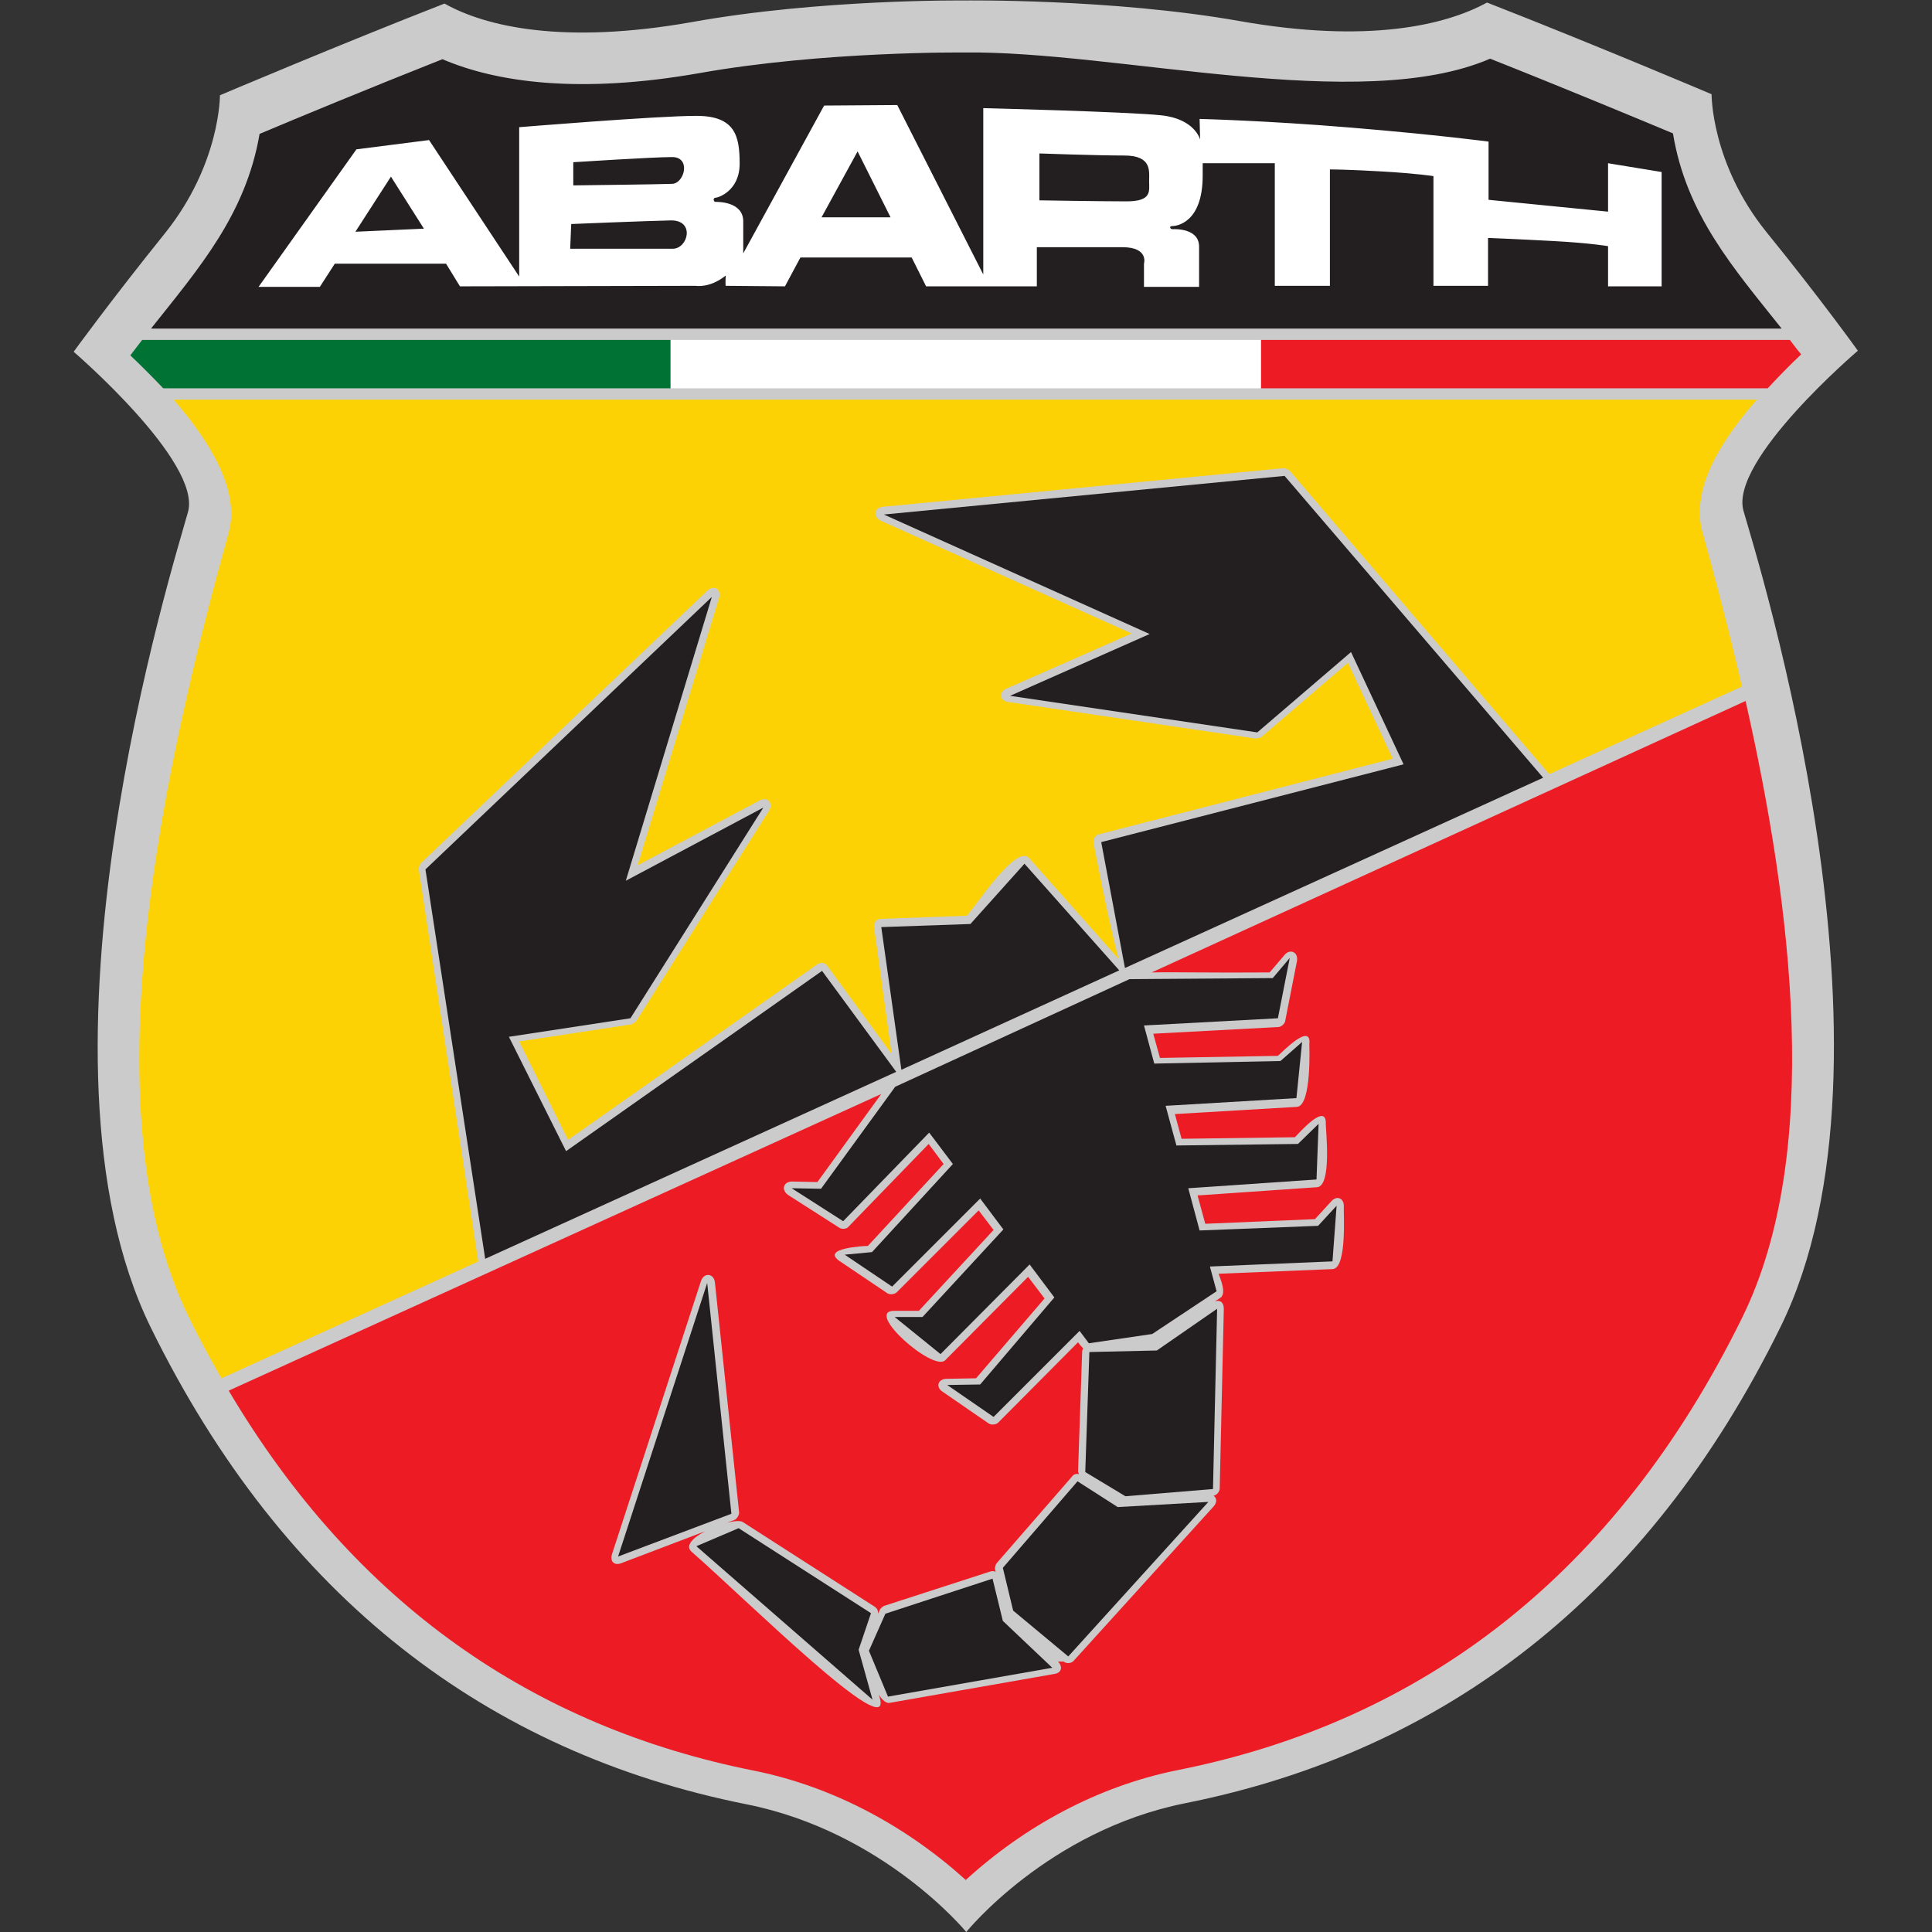 <?xml version="1.0" encoding="UTF-8"?> <svg xmlns:sodipodi="http://sodipodi.sourceforge.net/DTD/sodipodi-0.dtd" xmlns:rdf="http://www.w3.org/1999/02/22-rdf-syntax-ns#" xmlns:inkscape="http://www.inkscape.org/namespaces/inkscape" xmlns:dc="http://purl.org/dc/elements/1.1/" xmlns:svg="http://www.w3.org/2000/svg" xmlns:cc="http://creativecommons.org/ns#" xmlns="http://www.w3.org/2000/svg" xmlns:xlink="http://www.w3.org/1999/xlink" version="1.1" id="svg2" x="0px" y="0px" width="500px" height="500px" viewBox="0 0 500 500" style="enable-background:new 0 0 500 500;" xml:space="preserve"><rect x="0" y="0" width="500" height="500" fill="#333333" stroke="none"/> <style type="text/css"> .st0{fill-rule:evenodd;clip-rule:evenodd;fill:#CCCBCC;} .st1{fill:#231F20;} .st2{fill-rule:evenodd;clip-rule:evenodd;fill:#FFFFFF;} .st3{fill:#FCD205;} .st4{fill:#ED1C24;} .st5{fill:#007334;} .st6{fill:#FFFFFF;} .st7{fill-rule:evenodd;clip-rule:evenodd;fill:#231F20;} </style> <g id="g10" transform="matrix(1.333,0,0,-1.333,0,396.692)" inkscape:groupmode="layer" inkscape:label="ink_ext_XXXXXX"> <path id="path14" class="st0" d="M187.1,297.5c0,0-27.9,0.3-52.8-4.2c-24.9-4.4-40-0.9-48,3.6c-20.5-8-43.6-17.8-43.6-17.8 s0.1-13.3-10.6-26.7c-10.7-13.3-17.8-23.1-17.8-23.1s24.9-21.4,22.2-31.1c-2.7-9.8-33-105.9-7.2-158.4 c25.8-52.5,65.5-82.5,115.6-92.5c26.7-5.3,42.7-24.8,42.7-24.8s15.9,19.7,42.5,25c50.1,10,89.8,40,115.6,92.5 c25.8,52.5-4.4,148.6-7.2,158.4s22.2,31.1,22.2,31.1s-7,9.8-17.8,23.1c-10.7,13.3-10.6,26.7-10.6,26.7s-23.1,9.8-43.6,17.8 c-8-4.4-23.1-8-48-3.6S187.1,297.5,187.1,297.5"></path> <path id="path16" class="st1" d="M29.4,233.9c9.2,11.6,18.3,22,21,37.7c7.1,3,21.6,9,35.5,14.5c10.5-4.5,26.6-6.8,49.9-2.7 c24.2,4.3,51.4,4,51.4,4c29.5,0.4,76.9-12.1,102.1-1.2c13.9-5.5,28.3-11.5,35.5-14.5c2.6-15.8,11.8-26.2,21.1-37.9H29.4"></path> <path id="path18" class="st2" d="M69,252.6l13.3,0.6l-6.4,10.1L69,252.6z M110.9,254.1c0,0,14.5,0.6,19.3,0.7 c4.8,0.1,3.4-5.5,0.4-5.5h-19.9L110.9,254.1z M111.3,266.1c0,0,15.5,1,19.2,1c3.7,0,2.4-5.1,0-5.2c-2.4-0.1-19.2-0.3-19.2-0.3 V266.1z M86.6,246.4H65l-2.9-4.5H50.2l19,26.7l14.1,1.8l17.5-26.5v29c0,0,26.8,2.2,34.4,2.2c7.6,0,8.4-4,8.4-9.3 c0-5.3-4.2-6.6-4.7-6.6c-0.5,0-0.4-0.8,0-0.8c0.4,0,5.4,0.1,5.4-3.8v-6.2l15.7,28.7l14.2,0.1l16.7-32.9v32.3c0,0,28.1-0.7,34.6-1.4 c6.5-0.7,7.5-4.7,7.5-4.7l-0.1,4c0,0,12.8-0.3,29.6-1.7c16.8-1.4,26.5-2.7,26.5-2.7v-11.3l23.2-2.3v9.4l10.4-1.7l0-22.2h-10.4 l0,7.8c0,0-3.3,0.6-10.7,1c-7.4,0.4-12.6,0.6-12.6,0.6l0-9.3h-10.6l0,21.3c0,0-3.1,0.5-9.9,0.9c-6.8,0.4-10.2,0.4-10.2,0.4l0-22.6 h-10.7l0,23.8h-14v-2.4c0-9.3-5.2-9.8-5.9-9.8c-0.7,0-0.4-0.6,0-0.6c0.3,0,5.2,0.3,5.2-3.4l0-7.8h-10.7l0,4.5c0,0,1,3.2-4.2,3.2 h-16.6l0-7.6l-21.5,0l-2.8,5.6h-21.6l-3-5.6l-11.5,0.1c0,0-0.1,0.2,0,2c-3.1-2.5-5.8-2-5.8-2L89.3,242L86.6,246.4z M172.9,255.4 l-6.4,12.8l-7-12.8H172.9z M201.8,267.8v-9.1c0,0,11.8-0.2,16.9-0.2c5,0,4.4,2,4.4,3.9c0,1.9,0.6,5-4.8,5 C212.9,267.4,201.8,267.8,201.8,267.8"></path> <path id="path20" class="st3" d="M341.1,220c-6.7-7.6-12.9-17.2-10.6-25.6c2.5-9,5.2-19.2,7.7-30.1l-37.4-17c0,0.1-0.1,0.2-0.2,0.2 l-50.2,58.7c-0.2,0.2-1,0.5-1.2,0.5l-77.8-7.5c-1.7-0.2-2-1.9-0.4-2.7l48.7-21.9l-24.3-10.7c-1.6-0.7-1.3-2.4,0.4-2.6l48-7.1 c0.2,0,1,0.2,1.1,0.3l16.8,14.4l8.7-18.6l-57.1-14.7c-0.7-0.2-1.1-0.9-1-1.6c0,0,3-15.9,4.9-22.6l-17.4,19.6 c-2.5,2.8-10.4-9.4-12.1-11.2l-16.7-0.6c-0.8,0-1.4-0.7-1.3-1.6l3.4-24.6l-12.5,17.1c-0.4,0.6-1.3,0.7-1.9,0.3l-48.4-34.1 l-9.5,19.1l21.7,3.3c0.2,0,0.9,0.5,1,0.6l25.8,40.9c0.9,1.5-0.3,2.8-1.8,2l-23.7-12.6l15.8,51.9c0.5,1.7-1,2.6-2.3,1.4l-55.6-52.9 c-0.2-0.2-0.5-1-0.4-1.2L92.8,53c0-0.1,0-0.2,0.1-0.3L43,30c-2.2,3.8-4.3,7.7-6.3,11.8c-20.3,41.3-4.1,109.9,7.7,152.4 c2.3,8.4-4,18.1-10.7,25.8L341.1,220"></path> <path id="path22" class="st4" d="M338.9,161.5c9-39.8,15-87.8-0.6-119.6c-24.7-50.3-62.4-78.6-109.8-88 c-15.3-3.1-29.5-10.8-41-21.3C176-57,161.8-49.3,146.5-46.2c-42.8,8.5-77.5,32.3-102.1,73.8l126.7,57.6l-12.4-17.1l-4.9,0.1 c-1.7,0-2.2-1.6-0.8-2.6l10-6.4c0.5-0.3,1.4-0.2,1.7,0.2l15.6,16.1l2.9-3.9l-14.7-15.9c-0.5,0-9.4-0.4-5.4-3l9.2-6.2 c0.5-0.3,1.4-0.2,1.8,0.2L190,62.6l2.9-3.8l-14.5-15.7h-4.8c-5.9,0,7.6-11.9,9.9-9.6l16.1,16.2l3.2-4.2l-13.3-15.5l-5.7-0.1 c-1.7,0-2.2-1.6-0.8-2.5l9-6.2c0.5-0.3,1.4-0.2,1.8,0.2L209.3,37c0.2-0.3,0.6-0.8,1-1.2c-0.1-0.2-0.2-0.4-0.2-0.6l-0.8-23.3 c0-0.1,0.1-0.3,0.2-0.5c-0.5,0.1-1,0-1.3-0.4L193.5-5.9c-0.2-0.2-0.4-1-0.3-1.2l0.1-0.5c-0.3,0.2-0.6,0.2-1,0.1l-20.7-6.7 c-0.2-0.1-0.8-0.6-0.8-0.8l-0.3-0.7c0,0.6-0.2,1-0.6,1.3L144.2,2.1c-0.5,0.3-1.6,0.2-3-0.1l1.4,0.5c0.5,0.2,0.9,1,0.9,1.4 l-4.7,44.7c-0.2,1.8-2.1,2-2.7,0.3L118.8-4.2c-0.4-1.4,0.5-2.2,1.8-1.7l16.3,6.2c-2.3-1.2-4-2.8-2.6-4 c10.2-8.9,39.2-37.7,36.5-28.3l-0.2,0.6c0.7-1.1,1.5-1.8,2.2-1.6l31.9,5.6c1.4,0.2,1.7,1.4,0.7,2.4l1.1,0c0.5-0.4,1.4-0.4,1.9,0.1 l27.2,30c0.7,0.8,0.7,1.6,0,2.1c0.6,0.1,1.1,0.7,1.2,1.3l0.8,35c0,1.3-0.8,1.8-1.8,1.4l1.1,0.7c1.4,0.9-0.2,4.2-0.3,4.7l22.1,0.9 c2.9,0.1,2.1,11.2,2.2,12.1c0.1,1.6-1.3,2.3-2.4,1.1l-3.2-3.5L234,60l-1.5,5.5l23.2,1.6c2.9,0.2,1.7,11,1.7,12.2 c0.2,4.5-5.2-1.7-6-2.5l-22-0.3l-1.3,4.8l23.7,1.4c2.9,0.2,2.4,12.1,2.4,12.1c0.5,4.5-5.3-1.5-6.1-2.2l-22.9-0.4l-1.3,4.7l24.3,1.3 c0.5,0,1.2,0.6,1.3,1.1l2.3,11.7c0.3,1.7-1.3,2.5-2.4,1.2l-2.9-3.4c-11.4-0.1-18.2,0.1-22.9,0L338.9,161.5"></path> <path id="path24" class="st4" d="M349.7,228.8c-1.9-1.8-4.2-4.1-6.5-6.6h-98.4v9.4h102.7C348.2,230.7,348.9,229.7,349.7,228.8"></path> <path id="path26" class="st5" d="M130.2,222.2H31.7c-2.3,2.4-4.5,4.6-6.4,6.4c0.8,1,1.5,2,2.3,3h102.6V222.2"></path> <path id="path28" class="st6" d="M244.8,231.6v-9.4H130.2v9.4H244.8"></path> <path id="path33" class="st7" d="M211.5,35.1l13.1,0.3l11.7,8.1l-0.8-35l-17-1.4l-7.8,4.7L211.5,35.1"></path> <path id="path31" class="st7" d="M209.2,10l7.8-5L234.6,6l-27.2-30l-10.7,8.9l-2,8.3L209.2,10z"></path> <path id="path29" class="st7" d="M192.7-8.9l2-8.2l9.6-9.1l-31.9-5.6l-3.7,8.9l3.2,7.2L192.7-8.9z"></path> <path id="path27" class="st7" d="M169.1-15.6l-2.4-7.1l2.7-9.7L135.2-2.6l8.2,3.5L169.1-15.6z"></path> <path id="path25" class="st7" d="M137.3,48.5L142,3.7l-22-8.3L137.3,48.5z"></path> <path id="path23" class="st7" d="M228.4,75.2l23.6,0.3l4,3.9l-0.4-10.8l-24.9-1.7l2.2-8.2l23,0.9l3.6,3.9l-0.8-10.8l-23.8-1 l1.3-4.8l-12.5-8.3l-12.3-1.8l-1.8,2.4l-16.7-16.7l-9,6.2l6.4,0.1l14.4,16.9l-4.8,6.4l-17.3-17.4l-8.9,7.2h5.4l15.7,17l-4.5,6 l-17.1-17.1l-9.2,6.2l5.3,0.5L185,71.6l-4.6,6.1l-16.7-17.2l-10,6.4l5.7-0.1l14.4,19.8l45.5,20.9l27.8,0.2l3.3,3.9l-2.3-11.7 l-26-1.4l2-7.4l24.5,0.5l4.2,3.7l-1.1-10.9l-25.4-1.5L228.4,75.2z"></path> <path id="path21" class="st7" d="M159.6,109.1l14.4-19.6L94.2,53.2l-11.6,75.6l55.6,52.9l-16.7-55.1l26.7,14.2l-25.8-40.9 l-23.6-3.6l11.1-22.2L159.6,109.1z"></path> <path id="path19" class="st7" d="M198.9,129.9l18.4-20.7L175,89.9l-3.9,27.7l17.3,0.6L198.9,129.9z"></path> <path id="path30" class="st7" d="M299.6,146.6l-81.1-36.9l-0.1,0l-4.6,24.4l58.7,15.1l-10.2,21.8l-18.2-15.6l-48,7.1l27.1,12 l-51.6,23.2l77.8,7.5L299.6,146.6z"></path> </g> </svg> 